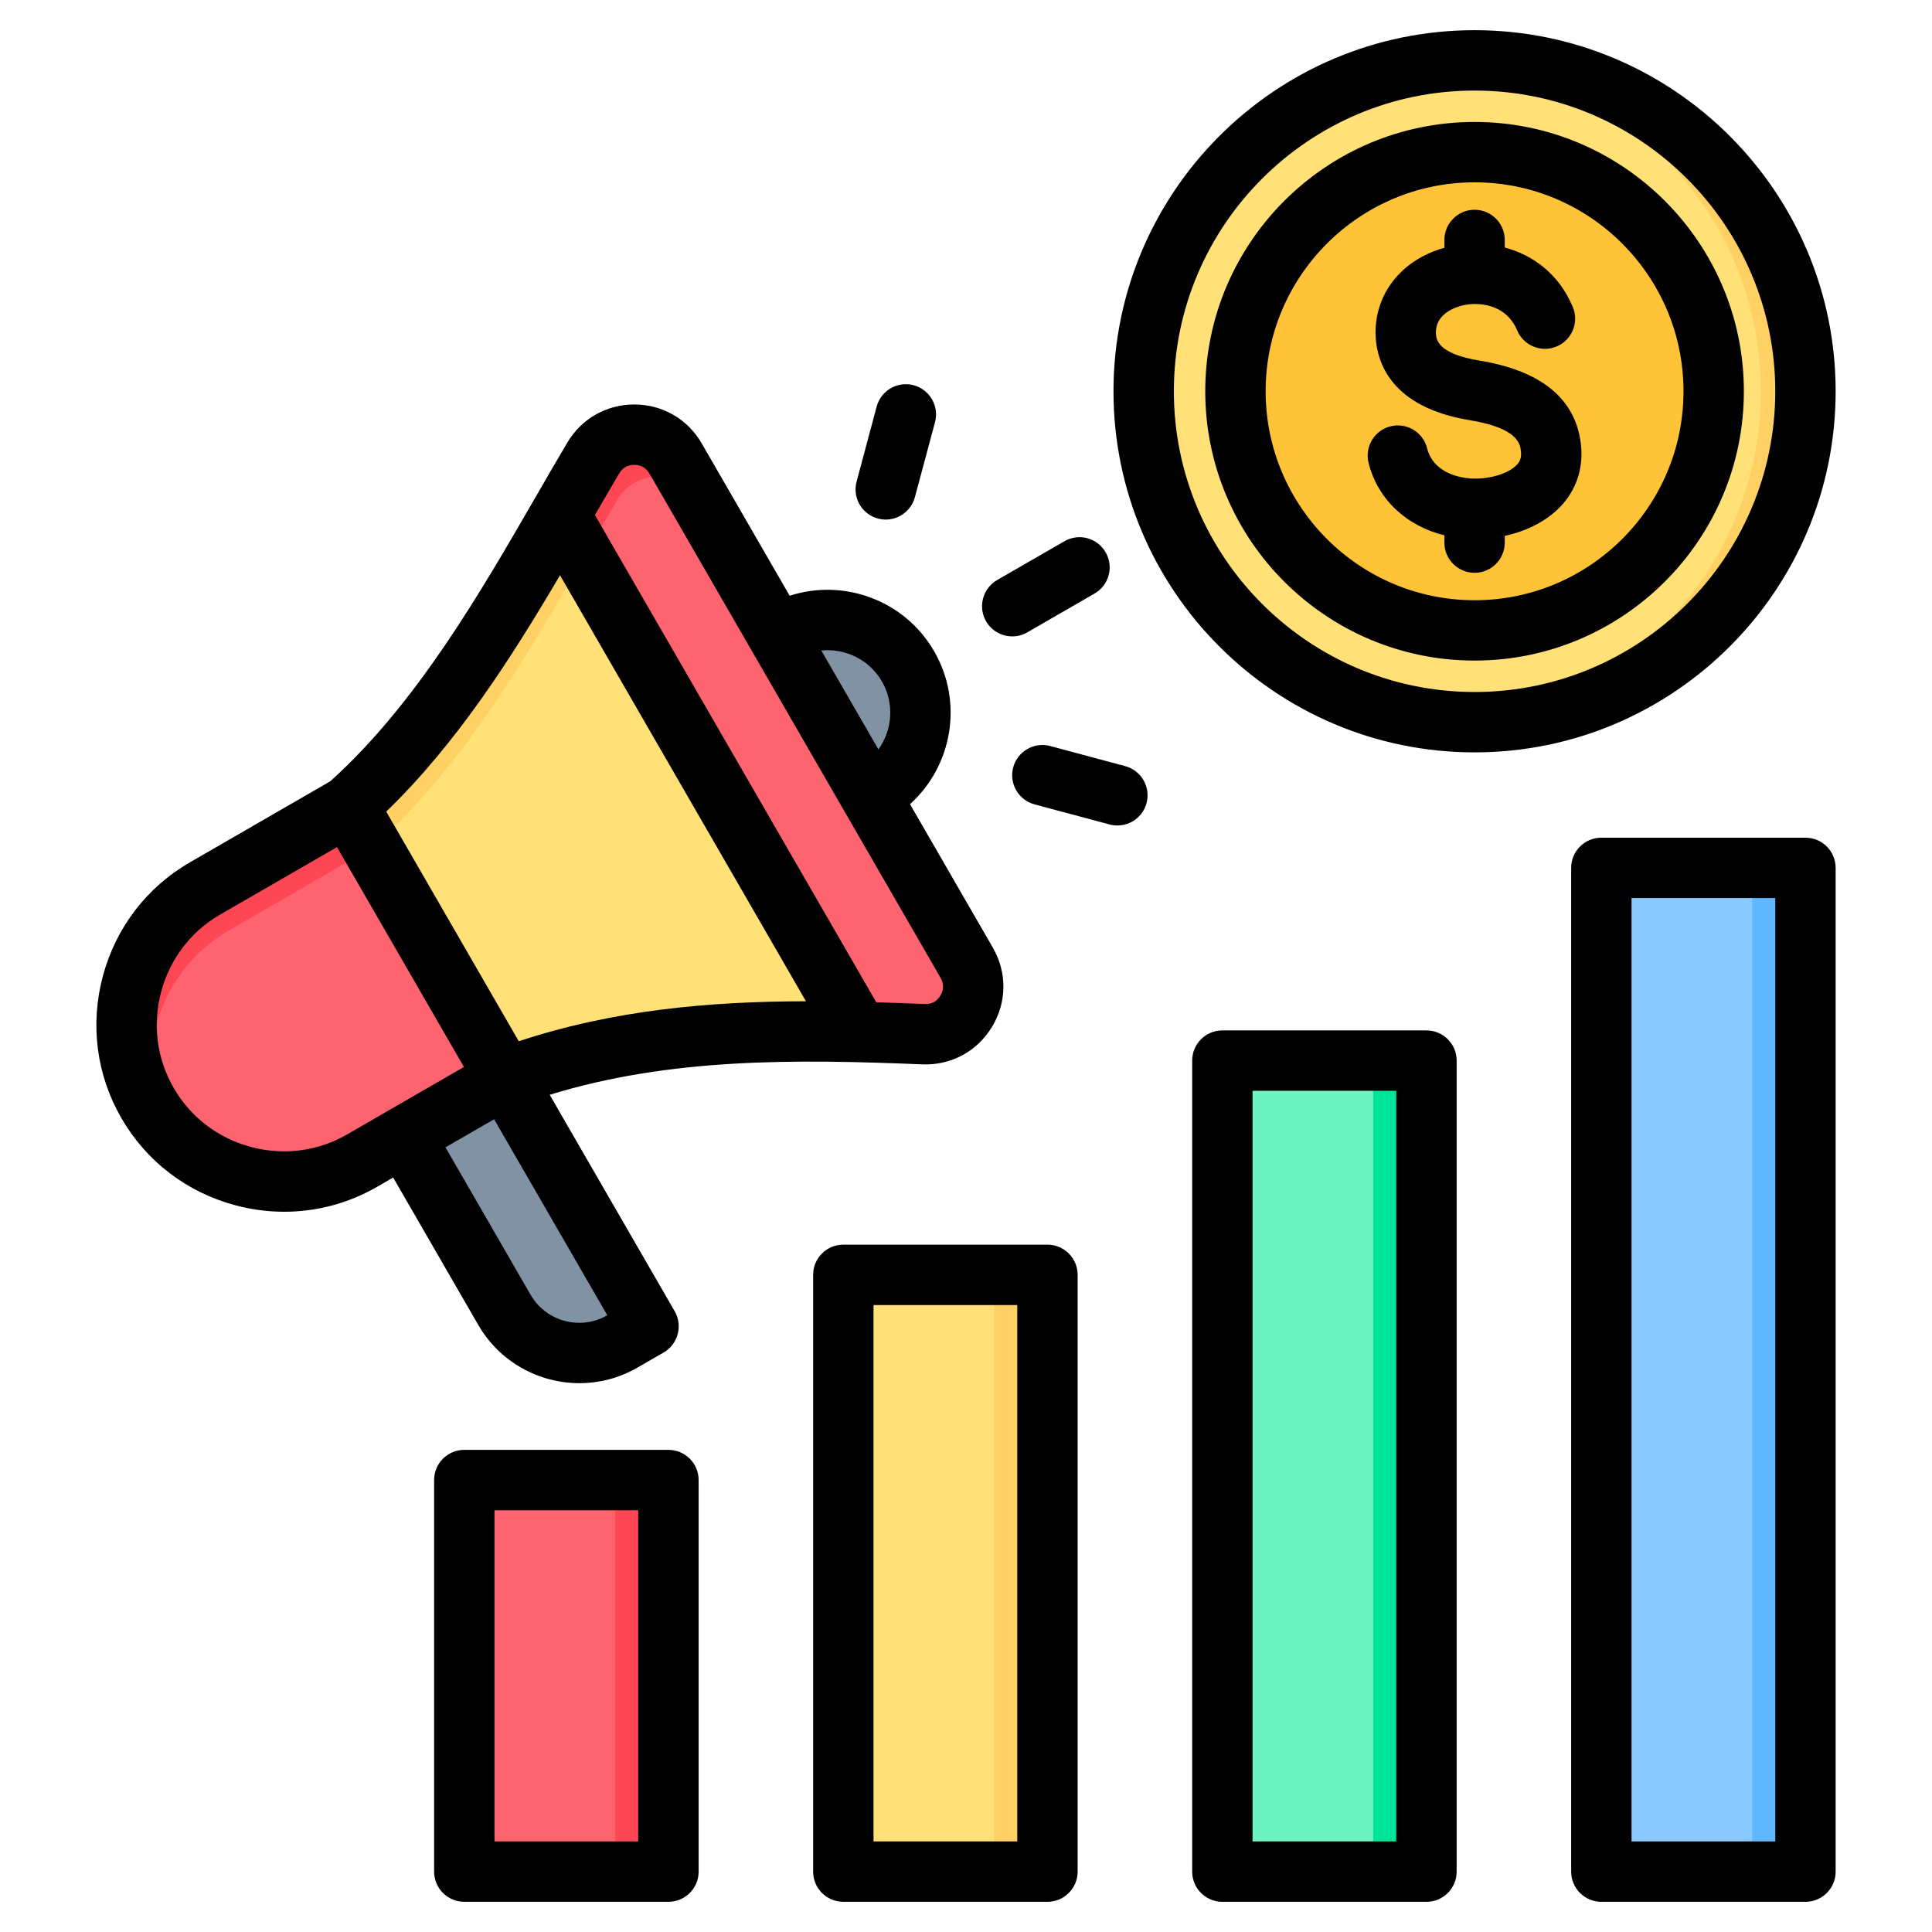 <svg width="56" height="56" viewBox="0 0 56 56" fill="none" xmlns="http://www.w3.org/2000/svg">
<path fill-rule="evenodd" clip-rule="evenodd" d="M18.596 38.096L14.114 30.333L11.188 32.022L14.619 37.966C15.309 39.16 16.844 39.572 18.038 38.882L18.448 38.645C18.64 38.535 18.706 38.288 18.596 38.096Z" fill="#8192A5"/>
<path fill-rule="evenodd" clip-rule="evenodd" d="M18.596 38.096L14.114 30.333L11.188 32.023V32.023L13.704 30.57L18.185 38.333C18.296 38.525 18.23 38.772 18.038 38.883L18.448 38.646C18.64 38.535 18.706 38.288 18.596 38.096Z" fill="#65788E"/>
<path fill-rule="evenodd" clip-rule="evenodd" d="M26.319 19.315C25.575 18.028 23.93 17.587 22.642 18.33C22.604 18.352 22.29 18.535 22.254 18.558L24.942 23.214C24.98 23.194 25.295 23.013 25.333 22.991C26.621 22.248 27.062 20.602 26.319 19.315Z" fill="#8192A5"/>
<path fill-rule="evenodd" clip-rule="evenodd" d="M26.319 19.315C25.575 18.028 23.93 17.587 22.642 18.33C22.604 18.352 22.29 18.535 22.254 18.558L22.564 19.095C22.6 19.071 22.914 18.889 22.952 18.867C24.149 18.176 25.655 18.508 26.458 19.592C26.417 19.498 26.371 19.406 26.319 19.315Z" fill="#65788E"/>
<path fill-rule="evenodd" clip-rule="evenodd" d="M14.641 31.247L10.497 33.64C8.328 34.892 5.528 34.142 4.276 31.973C3.023 29.803 3.774 27.004 5.943 25.752L10.087 23.359C13.19 20.601 15.28 16.507 17.194 13.277C17.451 12.843 17.887 12.597 18.392 12.599C18.896 12.602 19.329 12.854 19.581 13.291L28.018 27.904C28.277 28.352 28.272 28.868 28.004 29.311C27.736 29.754 27.281 29.998 26.764 29.977C22.794 29.814 18.628 29.76 14.641 31.247Z" fill="#FFE177"/>
<path fill-rule="evenodd" clip-rule="evenodd" d="M4.673 32.551C4.528 32.371 4.395 32.178 4.276 31.972C3.023 29.803 3.774 27.004 5.943 25.751L10.087 23.359C13.19 20.601 15.28 16.507 17.194 13.277C17.451 12.843 17.887 12.596 18.392 12.599C18.896 12.602 19.329 12.853 19.581 13.291L28.018 27.904L28.02 27.906L20.281 14.503C20.029 14.065 19.596 13.814 19.091 13.812C18.586 13.809 18.151 14.055 17.894 14.489C15.979 17.719 13.89 21.813 10.787 24.571L6.642 26.964C4.679 28.097 3.879 30.498 4.673 32.551Z" fill="#FFD064"/>
<path fill-rule="evenodd" clip-rule="evenodd" d="M22.53 18.398L19.581 13.291C19.329 12.853 18.897 12.602 18.392 12.599C17.887 12.596 17.451 12.842 17.194 13.277C16.88 13.807 16.561 14.361 16.233 14.928L24.885 29.913C25.515 29.928 26.142 29.951 26.764 29.977C27.281 29.998 27.736 29.754 28.004 29.311C28.272 28.868 28.277 28.352 28.018 27.903L25.218 23.054L22.53 18.398Z" fill="#FE646F"/>
<path fill-rule="evenodd" clip-rule="evenodd" d="M20.281 14.502L19.581 13.291C19.329 12.853 18.897 12.602 18.392 12.599C17.887 12.596 17.451 12.843 17.194 13.277C16.88 13.807 16.561 14.361 16.233 14.928L16.933 16.141C17.261 15.573 17.58 15.02 17.894 14.489C18.151 14.055 18.586 13.809 19.091 13.812C19.596 13.814 20.028 14.065 20.281 14.502Z" fill="#FD4755"/>
<path fill-rule="evenodd" clip-rule="evenodd" d="M14.114 30.333L10.087 23.359L5.943 25.751C3.774 27.004 3.023 29.803 4.276 31.973C5.528 34.142 8.328 34.892 10.497 33.64L11.715 32.936L14.641 31.247L14.114 30.333Z" fill="#FE646F"/>
<path fill-rule="evenodd" clip-rule="evenodd" d="M10.787 24.571L10.087 23.359L5.943 25.751C3.773 27.004 3.023 29.803 4.276 31.973C4.395 32.179 4.528 32.372 4.673 32.552C3.879 30.498 4.679 28.097 6.643 26.964L10.787 24.571Z" fill="#FD4755"/>
<path d="M52.328 11.616C52.492 6.319 48.331 1.891 43.034 1.727C37.736 1.563 33.309 5.724 33.145 11.021C32.98 16.319 37.142 20.746 42.439 20.91C47.736 21.074 52.164 16.913 52.328 11.616Z" fill="#FFE177"/>
<path fill-rule="evenodd" clip-rule="evenodd" d="M42.739 1.75C48.037 1.75 52.331 6.044 52.331 11.342C52.331 16.639 48.037 20.933 42.739 20.933C42.522 20.933 42.307 20.925 42.093 20.911C47.089 20.579 51.039 16.422 51.039 11.342C51.039 6.261 47.089 2.105 42.093 1.772C42.307 1.758 42.522 1.75 42.739 1.75Z" fill="#FFD064"/>
<path d="M42.739 18.666C46.785 18.666 50.064 15.387 50.064 11.341C50.064 7.296 46.785 4.017 42.739 4.017C38.694 4.017 35.415 7.296 35.415 11.341C35.415 15.387 38.694 18.666 42.739 18.666Z" fill="#FFC338"/>
<path fill-rule="evenodd" clip-rule="evenodd" d="M42.739 4.017C38.694 4.017 35.415 7.297 35.415 11.341C35.415 15.386 38.694 18.666 42.739 18.666C42.938 18.666 43.135 18.657 43.33 18.642C39.561 18.341 36.597 15.188 36.597 11.341C36.597 7.495 39.562 4.342 43.33 4.041C43.135 4.026 42.938 4.017 42.739 4.017Z" fill="#F5B829"/>
<path fill-rule="evenodd" clip-rule="evenodd" d="M14.382 42.899H18.448C18.957 42.899 19.373 43.315 19.373 43.825V53.324C19.373 53.834 18.957 54.25 18.448 54.25H14.382C13.872 54.25 13.457 53.834 13.457 53.324V43.825C13.457 43.315 13.872 42.899 14.382 42.899Z" fill="#FE646F"/>
<path fill-rule="evenodd" clip-rule="evenodd" d="M16.905 42.899H18.447C18.957 42.899 19.373 43.315 19.373 43.825V53.324C19.373 53.834 18.957 54.25 18.447 54.25H16.905C17.415 54.25 17.83 53.834 17.83 53.324V43.825C17.83 43.315 17.415 42.899 16.905 42.899Z" fill="#FD4755"/>
<path fill-rule="evenodd" clip-rule="evenodd" d="M29.434 36.952C28.078 36.952 26.723 36.952 25.368 36.952C24.858 36.952 24.442 37.368 24.443 37.878V53.324C24.442 53.834 24.858 54.25 25.368 54.25H29.434C29.943 54.25 30.359 53.834 30.359 53.324C30.359 47.859 30.359 43.343 30.359 37.878C30.359 37.368 29.943 36.952 29.434 36.952Z" fill="#FFE177"/>
<path fill-rule="evenodd" clip-rule="evenodd" d="M29.434 36.952H27.891C28.401 36.952 28.816 37.368 28.816 37.878V53.324C28.816 53.834 28.401 54.25 27.891 54.25H29.434C29.943 54.25 30.359 53.834 30.359 53.324C30.359 47.859 30.359 43.343 30.359 37.878C30.359 37.368 29.943 36.952 29.434 36.952Z" fill="#FFD064"/>
<path fill-rule="evenodd" clip-rule="evenodd" d="M40.42 30.742H36.354C35.844 30.742 35.429 31.158 35.429 31.668V53.324C35.429 53.834 35.844 54.25 36.354 54.25H40.42C40.929 54.25 41.345 53.834 41.345 53.324V31.668C41.345 31.158 40.929 30.742 40.42 30.742Z" fill="#6CF5C2"/>
<path fill-rule="evenodd" clip-rule="evenodd" d="M40.42 30.742H38.877C39.387 30.742 39.803 31.158 39.803 31.668V53.324C39.803 53.834 39.387 54.25 38.877 54.25H40.42C40.929 54.25 41.345 53.834 41.345 53.324V31.668C41.345 31.158 40.929 30.742 40.42 30.742Z" fill="#00E499"/>
<path fill-rule="evenodd" clip-rule="evenodd" d="M47.34 25.156H51.406C51.915 25.156 52.331 25.572 52.331 26.081V53.324C52.331 53.834 51.915 54.249 51.406 54.249H47.34C46.83 54.249 46.415 53.834 46.415 53.324V26.082C46.415 25.572 46.83 25.156 47.34 25.156Z" fill="#8AC9FE"/>
<path fill-rule="evenodd" clip-rule="evenodd" d="M49.863 25.156H51.405C51.915 25.156 52.331 25.572 52.331 26.081V53.324C52.331 53.834 51.915 54.249 51.405 54.249H49.863C50.373 54.249 50.788 53.834 50.788 53.324V26.081C50.788 25.572 50.373 25.156 49.863 25.156Z" fill="#60B7FF"/>
<path fill-rule="evenodd" clip-rule="evenodd" d="M33.233 23.279C33.128 23.669 32.775 23.927 32.389 23.927C32.313 23.927 32.237 23.918 32.161 23.897L29.987 23.315C29.52 23.19 29.243 22.71 29.368 22.243C29.494 21.777 29.974 21.5 30.44 21.624L32.614 22.207C33.081 22.332 33.358 22.812 33.233 23.279ZM24.829 13.959L25.411 11.784C25.536 11.318 26.015 11.041 26.482 11.166C26.949 11.291 27.226 11.771 27.102 12.237L26.518 14.412C26.413 14.802 26.06 15.06 25.674 15.06C25.599 15.06 25.523 15.051 25.447 15.03C24.98 14.905 24.703 14.425 24.829 13.959ZM28.582 18.009C28.341 17.59 28.484 17.055 28.903 16.813L30.853 15.688C31.271 15.446 31.806 15.589 32.047 16.008C32.289 16.427 32.146 16.962 31.728 17.203L29.778 18.329C29.64 18.409 29.489 18.446 29.341 18.446C29.038 18.446 28.744 18.289 28.582 18.009ZM17.602 38.124C16.825 38.574 15.827 38.306 15.379 37.529L12.912 33.256L14.322 32.443L17.603 38.124H17.602ZM10.061 32.882L13.447 30.926L9.768 24.554L6.381 26.509C5.535 26.998 4.928 27.792 4.672 28.745C4.417 29.698 4.546 30.688 5.035 31.535C5.524 32.382 6.318 32.989 7.271 33.244C8.223 33.5 9.214 33.371 10.061 32.882ZM15.037 30.181L11.195 23.525C13.243 21.545 14.833 19.053 16.232 16.673L23.361 29.022C20.556 29.028 17.787 29.273 15.037 30.181ZM18.384 13.474C18.193 13.474 18.047 13.558 17.948 13.723C17.717 14.113 17.485 14.513 17.244 14.928L25.4 29.052C25.866 29.066 26.333 29.083 26.801 29.102C26.999 29.112 27.153 29.029 27.257 28.858C27.36 28.688 27.362 28.514 27.262 28.341L18.826 13.728C18.728 13.56 18.582 13.475 18.388 13.474C18.387 13.474 18.385 13.474 18.384 13.474ZM25.563 19.752C25.93 20.39 25.866 21.16 25.461 21.722L23.806 18.855C24.495 18.787 25.194 19.114 25.563 19.752ZM28.754 29.764C29.186 29.049 29.195 28.19 28.777 27.466L26.377 23.309C27.6 22.207 27.934 20.36 27.077 18.878C26.222 17.395 24.456 16.76 22.889 17.268L20.34 12.853C19.935 12.15 19.209 11.729 18.398 11.724C18.393 11.724 18.388 11.724 18.384 11.724C17.579 11.724 16.854 12.137 16.443 12.831C16.146 13.33 15.852 13.84 15.541 14.379C13.909 17.206 12.061 20.408 9.573 22.646L5.507 24.994C4.255 25.716 3.358 26.888 2.982 28.291C2.606 29.696 2.796 31.159 3.519 32.41C4.242 33.662 5.413 34.558 6.818 34.935C7.288 35.061 7.765 35.123 8.24 35.123C9.178 35.123 10.103 34.878 10.936 34.398L11.396 34.131L13.863 38.404C14.488 39.486 15.626 40.092 16.794 40.092C17.366 40.092 17.947 39.947 18.477 39.64L19.236 39.203C19.654 38.961 19.797 38.425 19.556 38.007L15.933 31.733C19.422 30.66 23.034 30.699 26.729 30.851C27.565 30.885 28.321 30.479 28.754 29.764ZM45.821 12.858C45.901 13.516 45.722 14.119 45.305 14.602C44.912 15.056 44.309 15.383 43.616 15.533V15.728C43.616 16.211 43.225 16.603 42.741 16.603C42.258 16.603 41.866 16.211 41.866 15.728V15.517C40.768 15.246 39.932 14.475 39.669 13.418C39.552 12.949 39.837 12.474 40.305 12.357C40.775 12.24 41.249 12.525 41.366 12.995C41.533 13.664 42.249 13.886 42.811 13.872C43.299 13.861 43.78 13.69 43.981 13.457C44.046 13.382 44.109 13.278 44.084 13.07C44.06 12.872 44.004 12.41 42.605 12.18C40.314 11.804 39.91 10.498 39.874 9.754C39.817 8.546 40.61 7.531 41.866 7.182V6.956C41.866 6.472 42.258 6.08 42.741 6.08C43.225 6.08 43.616 6.472 43.616 6.956V7.174C44.425 7.39 45.182 7.931 45.588 8.897C45.775 9.343 45.566 9.856 45.12 10.043C44.675 10.23 44.162 10.02 43.975 9.575C43.648 8.796 42.837 8.752 42.41 8.849C42.217 8.893 41.594 9.08 41.622 9.669C41.631 9.828 41.651 10.25 42.89 10.453C44.676 10.747 45.662 11.556 45.821 12.858ZM42.741 17.398C46.08 17.398 48.797 14.681 48.797 11.341C48.797 8.002 46.08 5.285 42.741 5.285C39.402 5.285 36.685 8.002 36.685 11.341C36.685 14.681 39.402 17.398 42.741 17.398ZM42.741 3.535C38.437 3.535 34.935 7.037 34.935 11.341C34.935 15.646 38.437 19.147 42.741 19.147C47.045 19.147 50.547 15.646 50.547 11.341C50.547 7.037 47.045 3.535 42.741 3.535ZM42.741 20.058C47.547 20.058 51.457 16.148 51.457 11.341C51.457 6.535 47.547 2.625 42.741 2.625C37.935 2.625 34.025 6.535 34.025 11.341C34.025 16.148 37.935 20.058 42.741 20.058ZM53.207 11.341C53.207 5.57 48.513 0.875 42.741 0.875C36.969 0.875 32.275 5.57 32.275 11.341C32.275 17.113 36.969 21.808 42.741 21.808C48.513 21.808 53.207 17.113 53.207 11.341ZM18.499 53.374H14.333V43.775H18.499V53.374ZM19.374 42.025H13.458C12.975 42.025 12.583 42.416 12.583 42.899V54.25C12.583 54.733 12.975 55.125 13.458 55.125H19.374C19.858 55.125 20.25 54.733 20.25 54.25V42.899C20.25 42.416 19.858 42.025 19.374 42.025ZM51.457 53.374H47.291V26.031H51.457V53.374ZM52.332 24.281H46.416C45.932 24.281 45.541 24.672 45.541 25.156V54.25C45.541 54.733 45.932 55.125 46.416 55.125H52.332C52.816 55.125 53.207 54.733 53.207 54.25V25.156C53.207 24.672 52.816 24.281 52.332 24.281ZM29.486 53.374H25.319V37.827H29.486V53.374ZM30.361 36.077C30.843 36.077 31.236 36.468 31.236 36.952V54.25C31.236 54.733 30.843 55.125 30.361 55.125H24.444C23.96 55.125 23.569 54.733 23.569 54.25V36.952C23.569 36.468 23.96 36.077 24.444 36.077H30.361ZM40.471 53.374H36.306V31.617H40.471V53.374ZM41.347 29.867H35.43C34.947 29.867 34.556 30.259 34.556 30.742V54.25C34.556 54.733 34.947 55.125 35.43 55.125H41.347C41.83 55.125 42.222 54.733 42.222 54.25V30.742C42.222 30.259 41.83 29.867 41.347 29.867Z" fill="black"/>
</svg>
